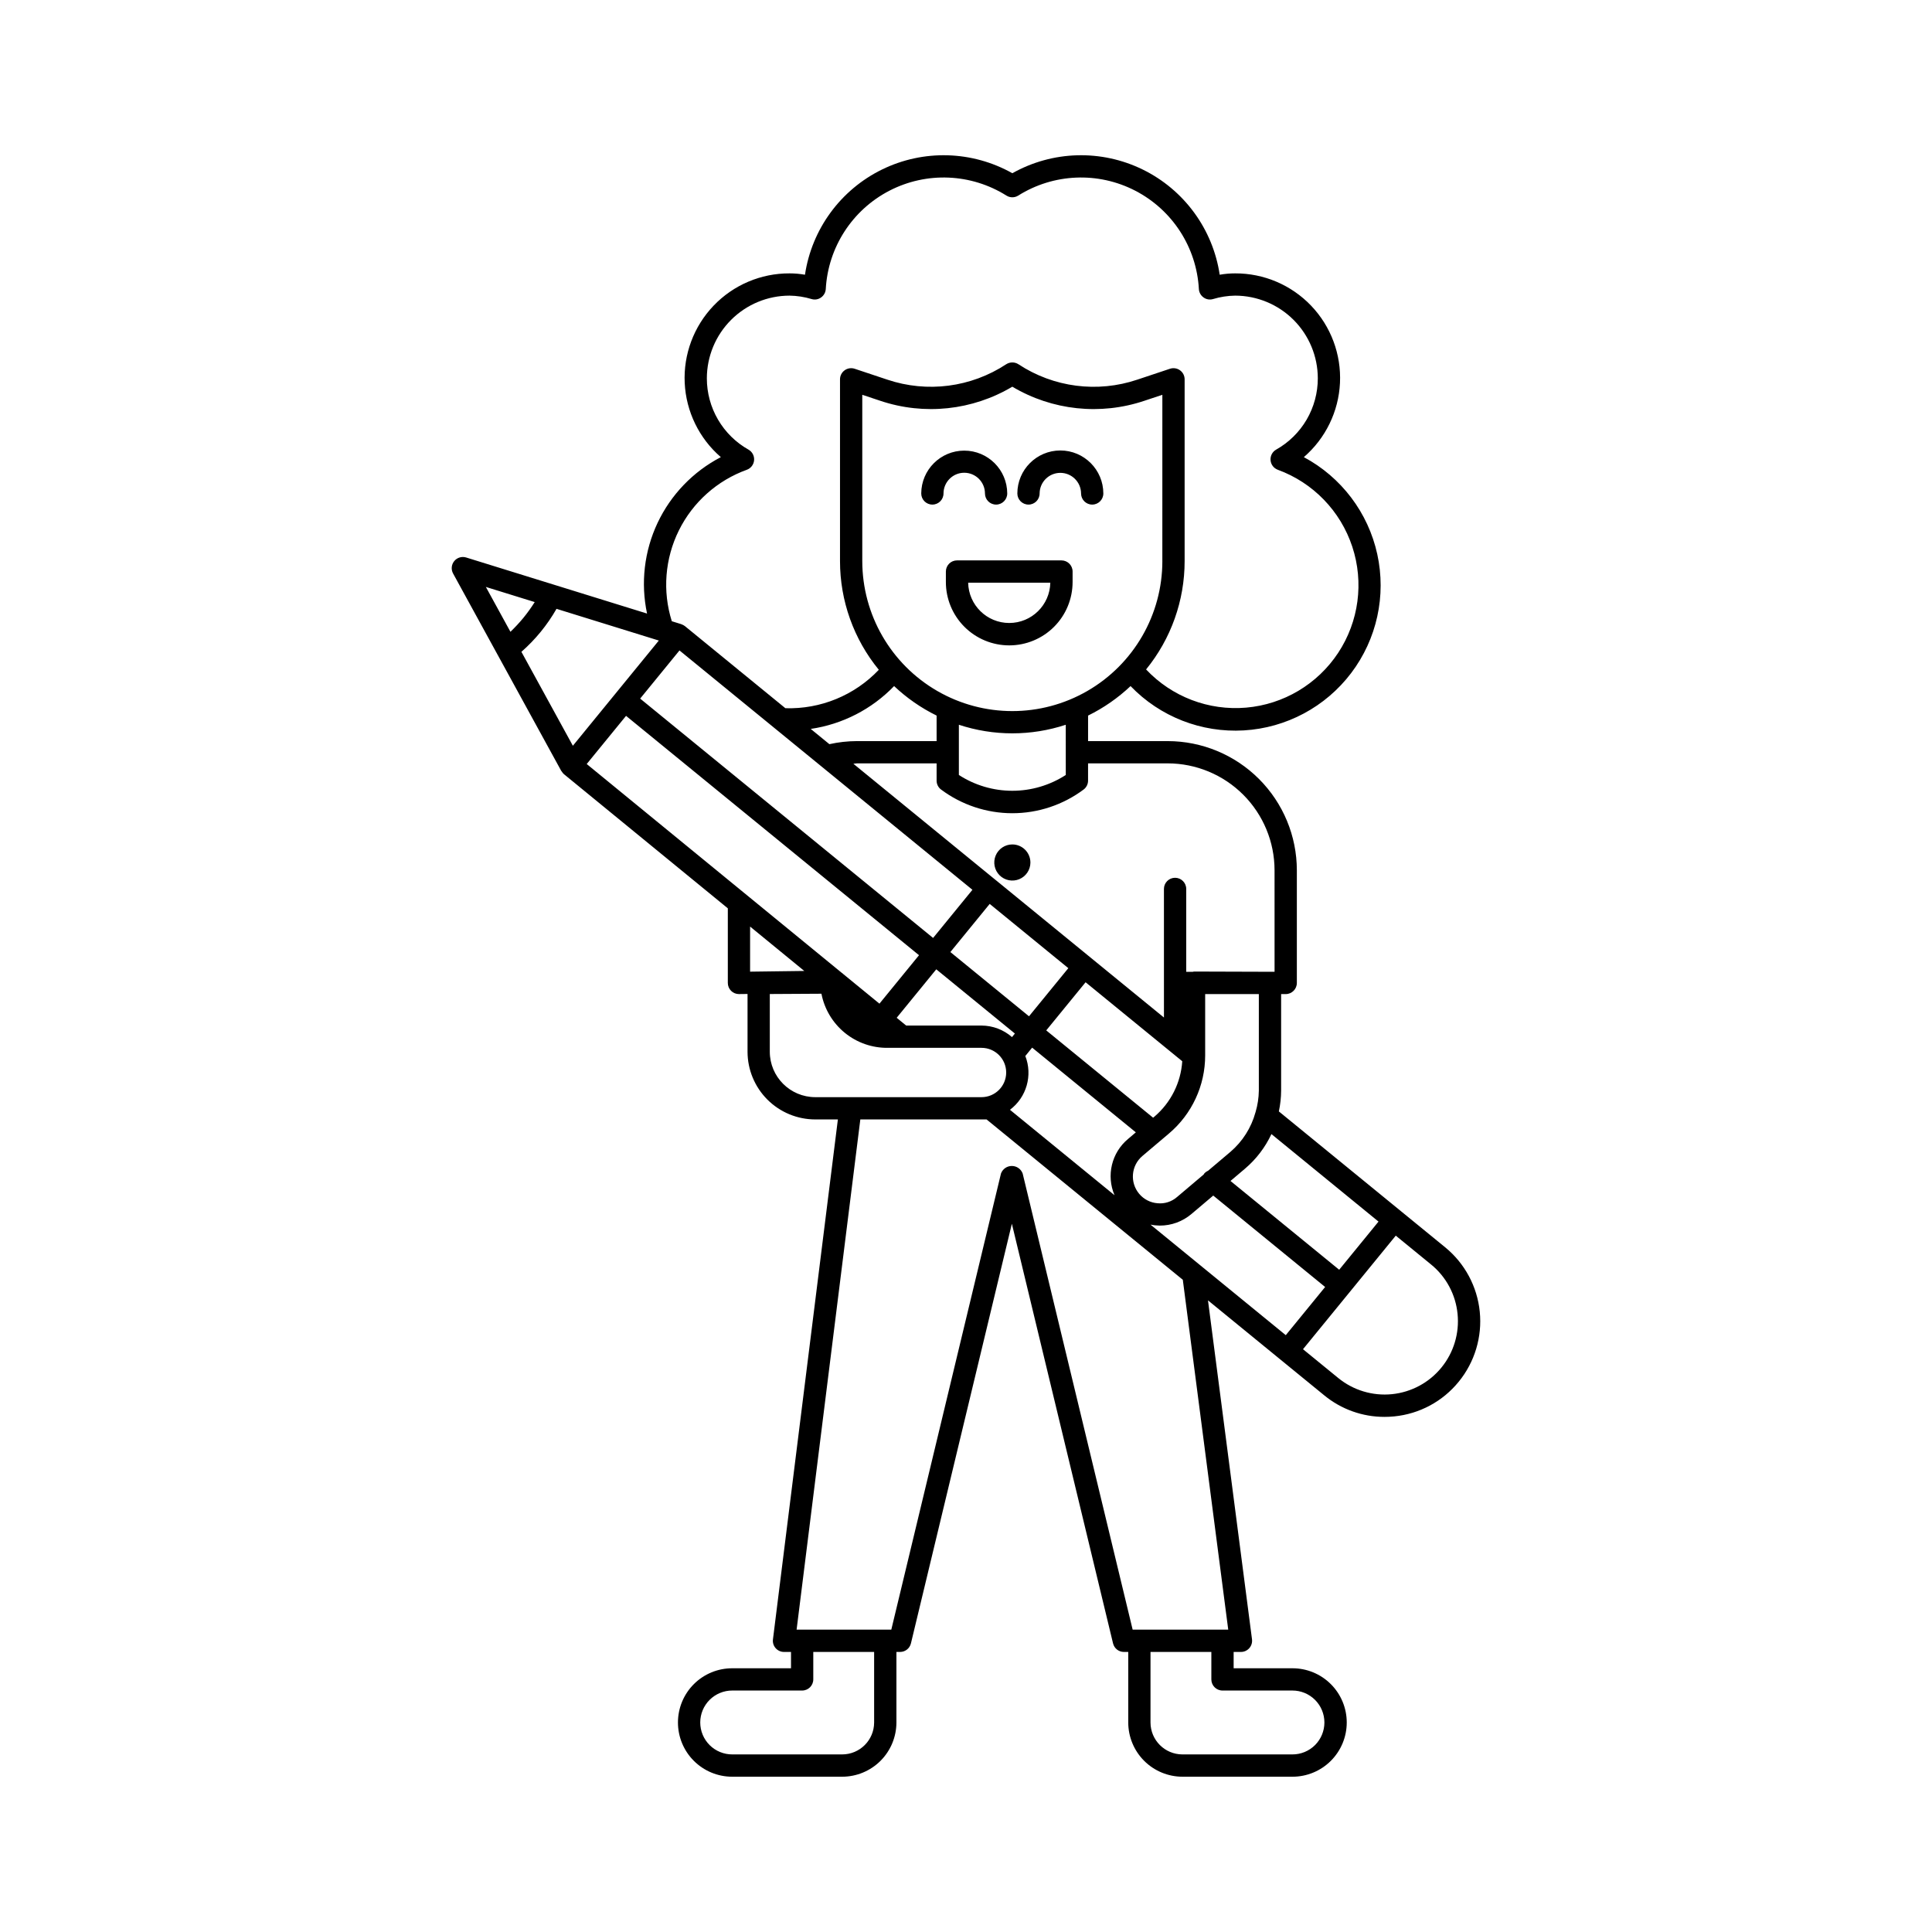 <?xml version="1.0" encoding="UTF-8"?>
<!-- Uploaded to: ICON Repo, www.svgrepo.com, Generator: ICON Repo Mixer Tools -->
<svg fill="#000000" width="800px" height="800px" version="1.1" viewBox="144 144 512 512" xmlns="http://www.w3.org/2000/svg">
 <path d="m417.07 372.57c0 1.938-1.168 3.684-2.957 4.422-1.789 0.742-3.848 0.332-5.219-1.035-1.367-1.371-1.777-3.43-1.035-5.219 0.742-1.789 2.488-2.957 4.422-2.953 2.644 0.004 4.781 2.144 4.789 4.785zm113.5 137.61h-0.004c-4.238 5.219-10.387 8.523-17.078 9.18-0.863 0.086-1.73 0.129-2.586 0.129-5.828 0.008-11.477-2.016-15.977-5.719l-11.633-9.5-19.164-15.66 11.668 89.848-0.004-0.004c0.105 0.84-0.152 1.688-0.715 2.324-0.559 0.637-1.363 1.004-2.215 1.004h-1.934v4.328h15.57c3.816-0.008 7.477 1.5 10.18 4.195 2.703 2.695 4.223 6.356 4.223 10.172 0 3.816-1.52 7.477-4.223 10.172-2.703 2.695-6.363 4.207-10.18 4.199h-29.129c-3.812-0.004-7.465-1.52-10.16-4.215-2.691-2.691-4.207-6.344-4.211-10.156v-18.695h-1.156c-1.363 0-2.547-0.934-2.871-2.258l-26.816-111.22-26.75 111.22c-0.32 1.324-1.508 2.258-2.871 2.258h-0.973v18.695c-0.004 3.812-1.52 7.465-4.211 10.156-2.695 2.695-6.348 4.211-10.16 4.215h-29.125c-3.816 0.008-7.477-1.504-10.18-4.199-2.703-2.695-4.219-6.356-4.219-10.172 0-3.816 1.516-7.477 4.219-10.172 2.703-2.695 6.363-4.203 10.18-4.195h15.562v-4.328h-1.859c-0.848 0-1.652-0.363-2.211-1-0.562-0.633-0.824-1.48-0.715-2.32l17.207-137.8h-5.996c-4.758-0.004-9.32-1.895-12.684-5.258-3.363-3.363-5.258-7.926-5.262-12.684v-15.309l-2.234 0.027h-0.039v0.004c-0.785 0-1.535-0.309-2.09-0.863-0.555-0.555-0.863-1.309-0.863-2.09v-19.773l-43.418-35.543c-0.246-0.211-0.449-0.465-0.609-0.746-0.027-0.047-0.082-0.07-0.109-0.117l-16.848-30.75-0.004-0.004-11.82-21.574c-0.578-1.059-0.457-2.356 0.305-3.289 0.762-0.93 2.012-1.309 3.16-0.953l47.938 14.859c-1.723-8.098-0.746-16.535 2.785-24.023 3.535-7.488 9.426-13.609 16.77-17.43-5.75-4.965-9.211-12.07-9.574-19.66-0.363-7.586 2.406-14.992 7.656-20.48 5.25-5.492 12.523-8.586 20.121-8.559 1.375 0 2.742 0.121 4.094 0.359 1.805-12.086 9.438-22.508 20.414-27.883 10.973-5.371 23.891-5.004 34.543 0.984 10.648-5.988 23.562-6.356 34.539-0.984 10.973 5.375 18.605 15.797 20.41 27.883 1.352-0.238 2.719-0.359 4.094-0.359 7.598-0.027 14.871 3.066 20.125 8.555 5.25 5.488 8.02 12.895 7.656 20.484-0.363 7.59-3.828 14.695-9.578 19.66 9.934 5.312 17.047 14.707 19.461 25.715 2.414 11.004-0.113 22.516-6.91 31.496-6.801 8.984-17.191 14.543-28.441 15.207-11.246 0.664-22.219-3.625-30.031-11.746-3.34 3.156-7.133 5.793-11.258 7.82v6.762h21.105c9.074 0.008 17.77 3.617 24.188 10.035 6.414 6.414 10.023 15.113 10.035 24.184v29.871c0 1.629-1.324 2.953-2.953 2.953h-1.215v25.594c-0.012 1.848-0.215 3.691-0.602 5.5l32.438 26.504 11.629 9.5c5.203 4.25 8.504 10.395 9.176 17.078s-1.336 13.359-5.586 18.562zm-45.828-12.348 10.43-12.766-29.652-24.227-5.773 4.883c-2.344 1.988-5.32 3.082-8.395 3.074-0.828-0.008-1.652-0.094-2.461-0.262l13.117 10.719 0.078 0.066zm-117.68-96.031c0.172 0.113 0.332 0.242 0.477 0.387l9.52 7.793 10.488-12.84-77.637-63.43-10.426 12.762zm-71.246-60.168 22.781-27.883-27.113-8.402v-0.004c-2.449 4.289-5.594 8.141-9.305 11.395zm-16.543-30.199c1.227-1.18 2.383-2.426 3.465-3.738 1.07-1.32 2.062-2.703 2.969-4.141l-2.93-0.906-10.02-3.106zm37.484 13.898-3.109 3.805 77.633 63.43 10.422-12.762-77.633-63.43zm42.09 11.836 4.945 4.043h0.004c2.398-0.531 4.848-0.805 7.305-0.812h21.109v-6.762c-4.125-2.027-7.922-4.664-11.262-7.82-5.906 6.129-13.68 10.121-22.102 11.355zm72.844 67.141-10.426 12.758 28.324 23.141 0.375-0.316v0.004c4.324-3.695 6.973-8.98 7.344-14.656zm-4.574-3.734-20.836-17.027-10.422 12.758 20.836 17.023zm-22.996 15.211c2.969 0.012 5.836 1.098 8.07 3.055l0.766-0.938-20.836-17.023-10.492 12.844 2.519 2.062zm7.527 22.32 27.719 22.648h-0.004c-2.234-5.207-0.785-11.266 3.562-14.902l2.082-1.766-27.477-22.449-1.809 2.215c1.996 5.129 0.328 10.957-4.074 14.254zm69.293 6.438v0.004c-1.656 3.539-4.059 6.676-7.043 9.199l-3.805 3.219 28.805 23.531 10.422-12.762zm-3.336-37.105-14.223 0.004v16.246c0.008 7.981-3.508 15.562-9.605 20.711l-7.039 5.957c-2.992 2.539-3.367 7.023-0.836 10.023 1.215 1.445 2.961 2.344 4.84 2.492 1.883 0.195 3.762-0.406 5.188-1.652l7.066-5.977c0.043-0.059 0.051-0.129 0.098-0.188v-0.004c0.289-0.34 0.648-0.609 1.059-0.789l5.934-5.019c3.195-2.738 5.5-6.367 6.617-10.426l0.043-0.133c0.543-1.832 0.828-3.734 0.859-5.648zm4.168-5.902-0.004-26.918c-0.008-7.508-2.992-14.703-8.301-20.012s-12.508-8.297-20.016-8.305h-21.105v4.574c0 0.91-0.418 1.77-1.137 2.328-5.465 4.094-12.105 6.309-18.934 6.309-6.824 0-13.465-2.215-18.93-6.309-0.719-0.559-1.137-1.418-1.137-2.328v-4.574h-21.109c-0.32 0-0.629 0.094-0.949 0.105l37.562 30.691 0.016 0.008 25.41 20.766 0.008 0.008 19.312 15.777-0.004-34.082c0-1.633 1.324-2.953 2.953-2.953 1.629 0 2.953 1.32 2.953 2.953v21.965h1.746l-0.004-0.004c0.109-0.027 0.215-0.051 0.324-0.066m-33.988-65.402h0.004c-9.199 3.035-19.133 3.035-28.332 0v13.309c4.219 2.734 9.141 4.188 14.164 4.188 5.027 0 9.945-1.453 14.168-4.188zm25.594-43.387 0.004-44.055-4.762 1.586c-11.652 3.922-24.434 2.559-35-3.731-10.562 6.289-23.348 7.652-35 3.731l-4.762-1.586v44.059-0.004c0 14.207 7.578 27.332 19.879 34.438 12.305 7.102 27.461 7.102 39.762 0 12.305-7.106 19.883-20.23 19.883-34.438zm-130 15.953 2.465 0.762 0.008 0.004 0.02 0.004 0.055 0.035c0.34 0.109 0.66 0.277 0.941 0.5l26.613 21.746c9.328 0.293 18.336-3.41 24.762-10.18-6.66-8.129-10.293-18.316-10.285-28.824v-48.152c0-0.949 0.453-1.84 1.227-2.394 0.77-0.559 1.758-0.707 2.656-0.41l8.648 2.883c10.574 3.559 22.199 2.055 31.516-4.078 0.984-0.637 2.254-0.637 3.238 0 9.312 6.141 20.938 7.644 31.512 4.078l8.648-2.883c0.898-0.297 1.891-0.148 2.66 0.41 0.77 0.555 1.223 1.445 1.223 2.394v48.156-0.004c0.008 10.469-3.602 20.617-10.215 28.73 6.828 7.25 16.598 10.98 26.516 10.121 9.922-0.855 18.906-6.207 24.391-14.52 5.481-8.312 6.859-18.676 3.738-28.133-3.121-9.457-10.395-16.969-19.746-20.387-1.074-0.398-1.82-1.383-1.914-2.523-0.098-1.141 0.477-2.234 1.469-2.805 3.356-1.883 6.148-4.629 8.094-7.953 1.941-3.324 2.965-7.106 2.961-10.953-0.008-5.809-2.32-11.379-6.426-15.484-4.109-4.109-9.676-6.418-15.484-6.426-1.988 0.027-3.965 0.336-5.867 0.91-0.855 0.254-1.781 0.098-2.504-0.43-0.73-0.516-1.184-1.332-1.238-2.223-0.609-11.062-7.023-20.977-16.863-26.066-9.84-5.09-21.641-4.594-31.02 1.301-0.949 0.594-2.156 0.594-3.106 0-9.379-5.894-21.18-6.391-31.02-1.301-9.84 5.09-16.258 15.004-16.867 26.066-0.055 0.891-0.508 1.707-1.238 2.223-0.719 0.527-1.648 0.688-2.504 0.43-1.902-0.574-3.879-0.883-5.867-0.91-5.809 0.008-11.375 2.316-15.48 6.426-4.109 4.106-6.418 9.676-6.426 15.484-0.004 3.848 1.02 7.629 2.961 10.953 1.941 3.324 4.734 6.07 8.09 7.957 0.992 0.57 1.566 1.664 1.469 2.805-0.094 1.141-0.84 2.121-1.914 2.519-7.852 2.832-14.309 8.59-18.016 16.07-3.707 7.481-4.383 16.105-1.879 24.07zm20.75 80.918v11.949l14.363-0.188zm17.266 45.207h44.07-0.004c3.609 0 6.535-2.926 6.535-6.535 0-3.609-2.926-6.535-6.535-6.535h-24.816c-4.152 0.055-8.188-1.352-11.406-3.973s-5.414-6.293-6.203-10.367l-13.684 0.078v15.293c0.008 6.644 5.394 12.031 12.043 12.039zm15.605 147.02h-16.125v7.281c0 1.629-1.32 2.949-2.953 2.949h-18.516c-2.246-0.004-4.406 0.883-6 2.473-1.594 1.586-2.488 3.742-2.488 5.992s0.895 4.406 2.488 5.996c1.594 1.586 3.754 2.477 6 2.469h29.125c4.676-0.004 8.461-3.789 8.469-8.465zm89.367 7.281v-7.281h-16.125v18.695c0.008 4.676 3.793 8.461 8.469 8.465h29.129c2.246 0.008 4.406-0.883 6-2.469 1.594-1.59 2.488-3.746 2.488-5.996s-0.895-4.406-2.488-5.992c-1.594-1.59-3.754-2.477-6-2.473h-18.52c-1.633 0-2.953-1.32-2.953-2.949zm-17.645-13.184h22.121l-12.039-92.719-52.012-42.5h-33.449l-16.887 135.21h25.098l29.066-120.88c0.449-1.199 1.594-1.992 2.871-1.992s2.422 0.793 2.871 1.992l29.148 120.88h0.348m85.758-83.672c-0.5-5.133-3.035-9.852-7.035-13.102l-9.34-7.633-12.293 15.051-12.293 15.047 9.344 7.633c3.992 3.258 9.113 4.797 14.238 4.281 5.125-0.52 9.836-3.051 13.094-7.043 3.262-3.988 4.801-9.109 4.285-14.234zm-102.02-196.73v2.746-0.004c0.008 4.461-1.754 8.742-4.906 11.898-3.148 3.156-7.426 4.93-11.887 4.93-4.457 0-8.734-1.773-11.883-4.93-3.152-3.156-4.918-7.438-4.906-11.898v-2.746 0.004c0-1.633 1.32-2.953 2.949-2.953h27.68c1.633 0 2.953 1.32 2.953 2.953zm-5.906 2.953-21.77-0.004c0.113 5.934 4.953 10.684 10.883 10.684 5.934 0 10.773-4.75 10.887-10.684zm-22.805-29.133h-0.004c3.031 0.004 5.484 2.457 5.492 5.488 0 1.629 1.32 2.949 2.949 2.949 1.633 0 2.953-1.32 2.953-2.949-0.023-6.277-5.117-11.352-11.395-11.352s-11.371 5.074-11.395 11.352c0 1.629 1.32 2.949 2.953 2.949 1.629 0 2.949-1.32 2.949-2.949 0.008-3.031 2.465-5.488 5.492-5.488zm25.469-5.902-0.004-0.004c-6.289 0.008-11.387 5.102-11.395 11.395 0 1.629 1.32 2.949 2.953 2.949 1.629 0 2.949-1.32 2.949-2.949 0.016-3.023 2.473-5.461 5.492-5.461s5.473 2.438 5.492 5.461c0 1.629 1.32 2.949 2.949 2.949 1.633 0 2.953-1.32 2.953-2.949-0.008-6.289-5.106-11.387-11.395-11.395z"/>
</svg>